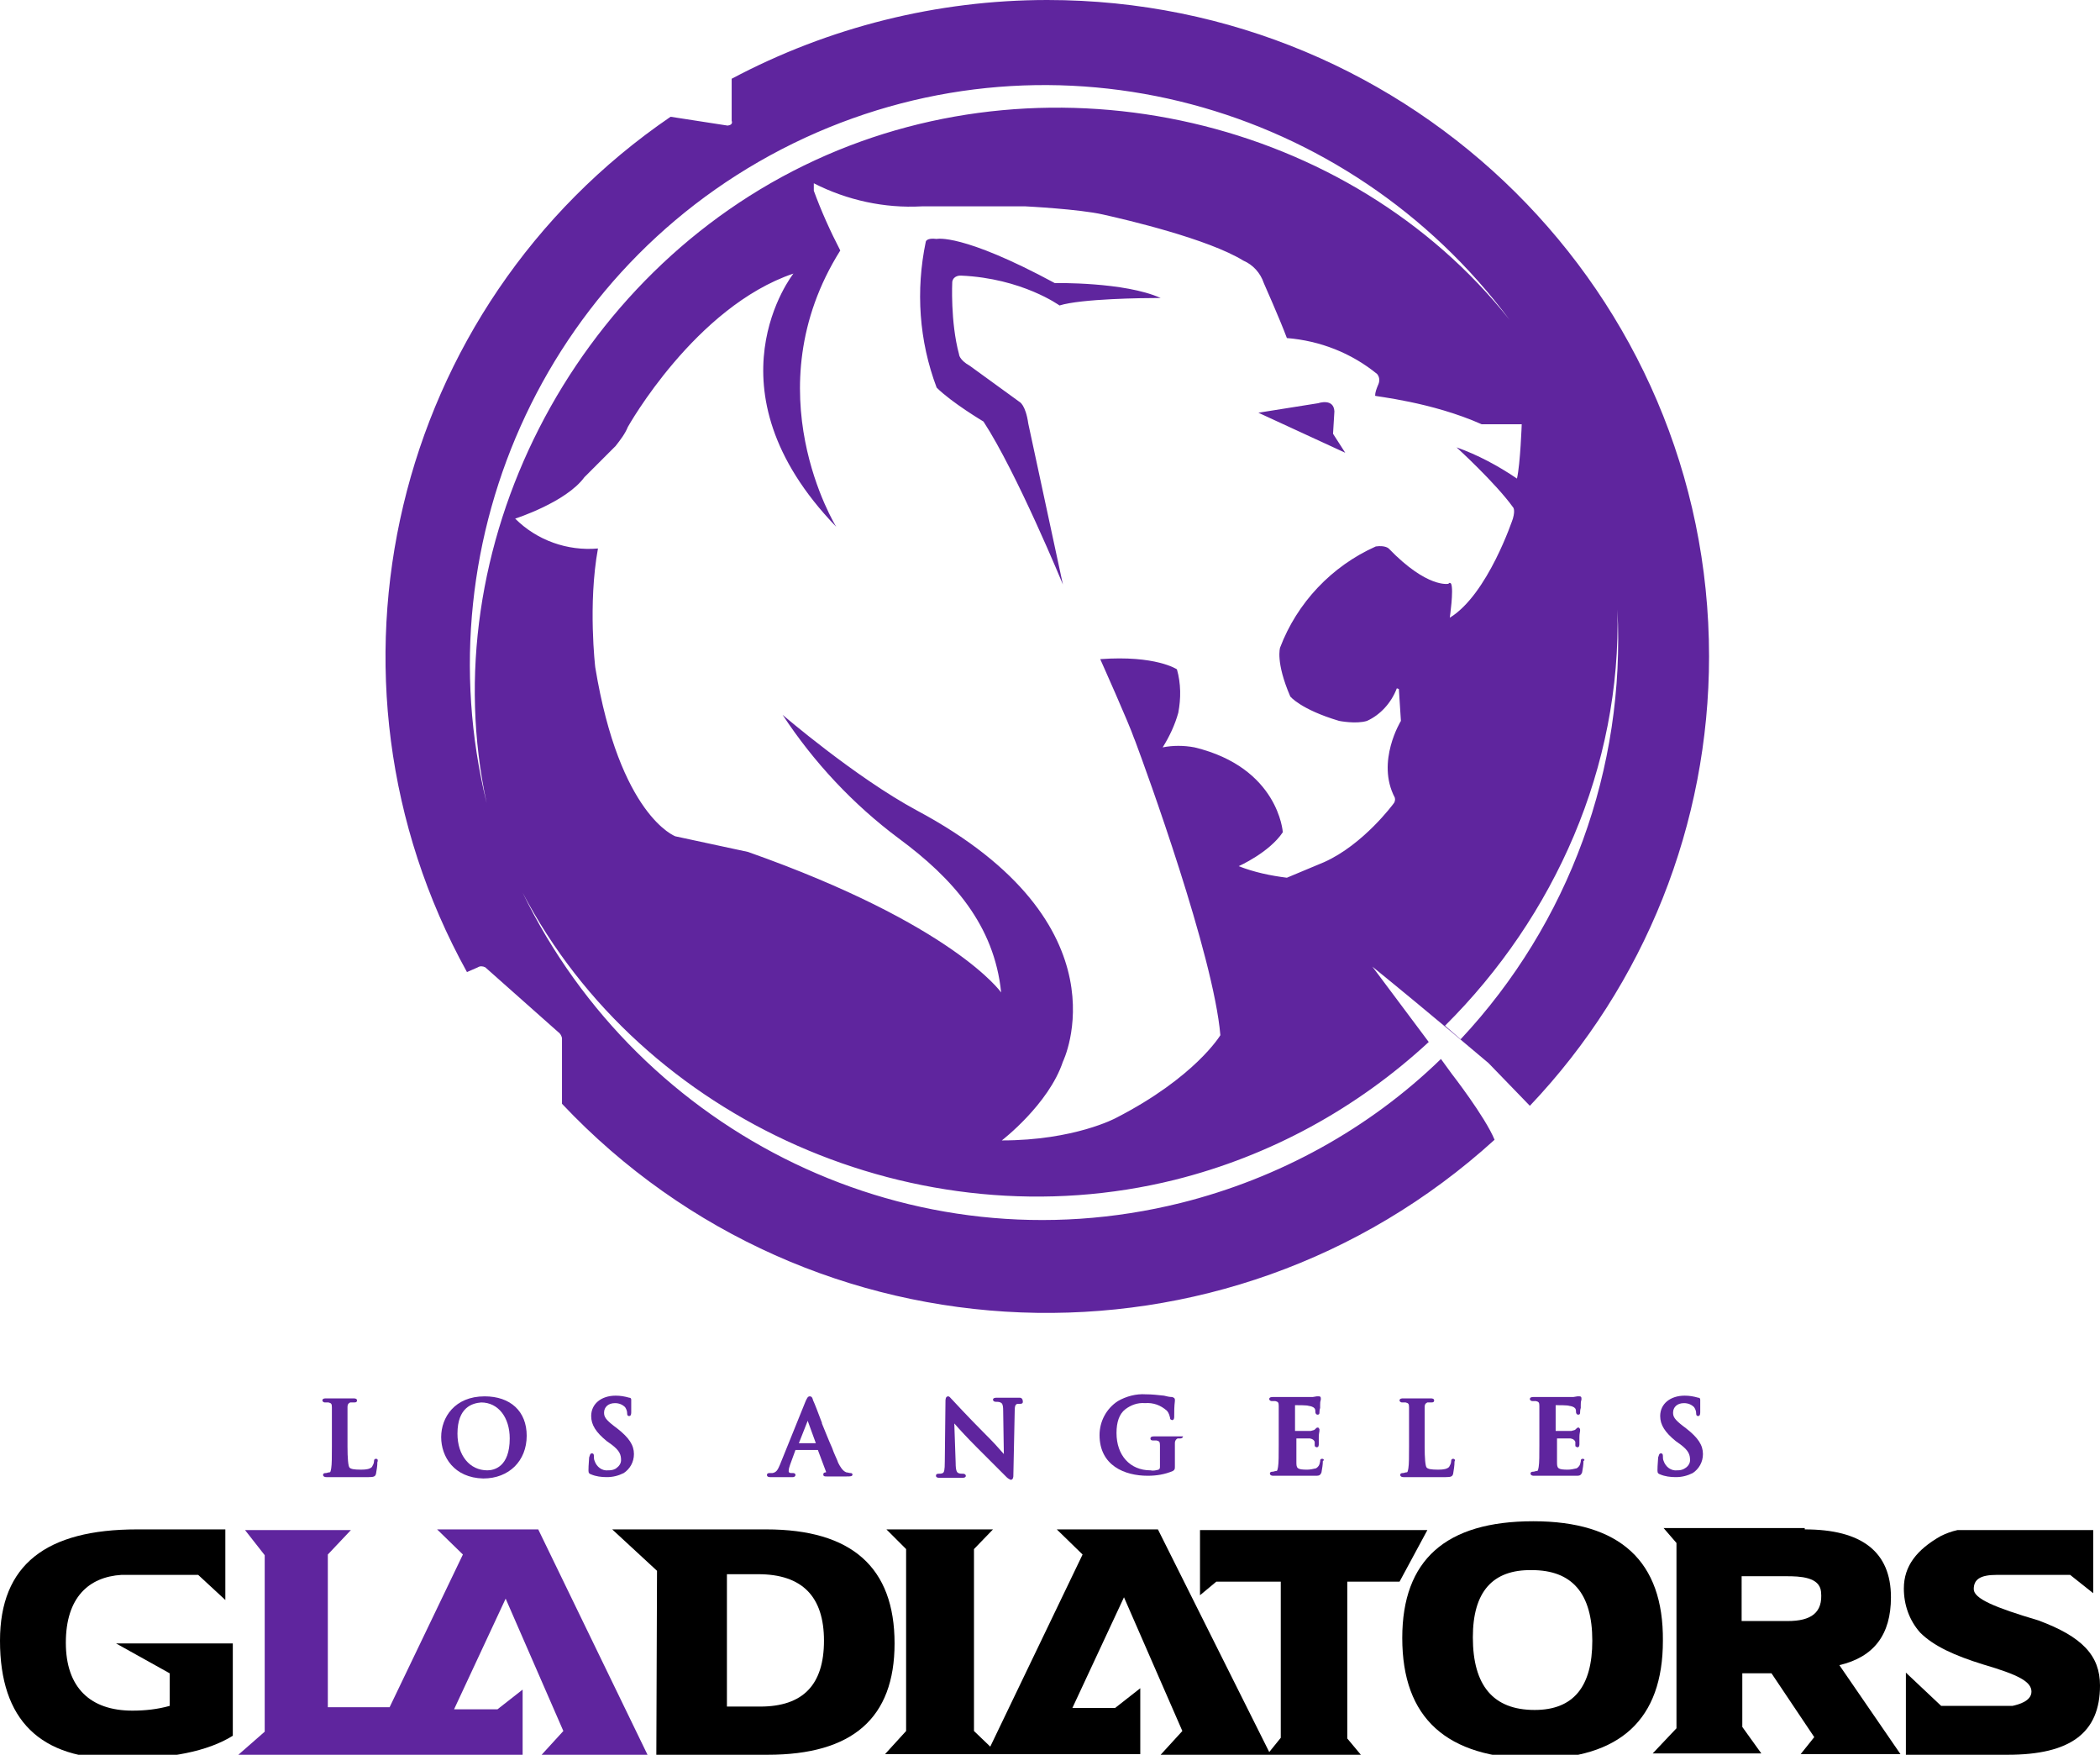 <?xml version="1.0" encoding="utf-8"?>
<!-- Generator: Adobe Illustrator 27.5.0, SVG Export Plug-In . SVG Version: 6.00 Build 0)  -->
<svg version="1.1" id="Layer_1" xmlns="http://www.w3.org/2000/svg" xmlns:xlink="http://www.w3.org/1999/xlink" x="0px" y="0px"
	 viewBox="0 0 309.4 258.5" style="enable-background:new 0 0 309.4 258.5;" xml:space="preserve">
<style type="text/css">
	.st0{fill:#5F259E;}
	.st1{fill-rule:evenodd;clip-rule:evenodd;fill:#5F259E;}
	.st2{fill-rule:evenodd;clip-rule:evenodd;}
</style>
<path class="st0" d="M95.4,258.5l-16.1-33.2H64.4l3.8,3.7l-10.8,22.5h-9.1V229l3.4-3.6H36.1l2.9,3.7v26l-4,3.5H77v-9.7l-3.7,2.9
	h-6.4l7.6-16.3L83,255l-3.2,3.5H95.4L95.4,258.5z"/>
<path class="st0" d="M55.4,214.9c-0.2,0-0.3,0.1-0.3,0.4c0,0.3-0.2,0.6-0.3,0.8c-0.3,0.3-0.8,0.4-1.6,0.4c-1.1,0-1.5-0.1-1.7-0.3
	c-0.2-0.2-0.3-1.4-0.3-3.1v-5.8c0-0.5,0.2-0.6,0.4-0.7c0.2,0,0.4,0,0.6,0c0.3,0,0.4-0.1,0.4-0.3c0-0.3-0.4-0.3-0.5-0.3h-4.1
	c-0.1,0-0.5,0-0.5,0.3c0,0.1,0.1,0.3,0.4,0.3c0.2,0,0.3,0,0.5,0c0.4,0.1,0.5,0.2,0.5,0.7c0,0.5,0,0.9,0,3.2v2.6c0,1.4,0,2.6-0.1,3.2
	c-0.1,0.5-0.1,0.6-0.3,0.6c-0.2,0-0.3,0.1-0.5,0.1c-0.4,0-0.4,0.2-0.4,0.3c0,0.1,0.1,0.3,0.5,0.3h1.9c0.6,0,1.1,0,1.8,0h2.5
	c0.8,0,1-0.1,1.1-0.5c0.1-0.6,0.2-1.1,0.2-1.7C55.7,215.2,55.7,214.9,55.4,214.9z"/>
<path class="st1" d="M65,211.7c0-2.9,2-6,6.4-6c3.8,0,6.2,2.2,6.2,5.8c0,3.7-2.6,6.3-6.4,6.3C66.9,217.7,65,214.6,65,211.7z
	 M67.4,211.2c0,3.2,1.8,5.4,4.4,5.4l0,0c1,0,3.3-0.5,3.3-4.7c0-3.1-1.7-5.3-4.2-5.3C69.6,206.7,67.4,207.3,67.4,211.2z"/>
<path class="st0" d="M90.9,210.4l-0.4-0.3c-1.3-1-1.5-1.4-1.5-2c0-0.8,0.6-1.4,1.6-1.4c0.6,0,1.1,0.2,1.5,0.6
	c0.2,0.3,0.3,0.6,0.3,0.9c0,0.4,0.2,0.4,0.3,0.4c0.3,0,0.3-0.4,0.3-0.6c0-0.5,0-1,0-1.5v-0.3c0-0.2-0.1-0.3-0.3-0.3
	c-0.7-0.2-1.3-0.3-2-0.3c-2.1,0-3.6,1.2-3.6,3c0,1.3,0.7,2.4,2.3,3.7l0.7,0.5c1.2,0.9,1.4,1.5,1.4,2.3c0,0.4-0.2,0.8-0.6,1.1
	c-0.3,0.3-0.8,0.4-1.2,0.4h-0.1c-0.9,0.1-1.7-0.5-2-1.4c-0.1-0.2-0.1-0.5-0.1-0.7c0-0.4-0.2-0.4-0.3-0.4c-0.3,0-0.3,0.4-0.4,0.6v0
	c0,0.3-0.1,1.1-0.1,1.9c0,0.4,0.1,0.5,0.4,0.6c0.7,0.3,1.5,0.4,2.3,0.4c0.9,0,1.7-0.2,2.5-0.6c0.9-0.6,1.5-1.6,1.5-2.8
	C93.4,212.9,92.7,211.8,90.9,210.4z"/>
<path class="st1" d="M124.7,216.9c0.2,0,0.4,0.1,0.6,0.1c0.3,0,0.3,0.2,0.3,0.2c0,0.3-0.3,0.3-0.9,0.3h-2.9c0,0,0,0,0,0
	c-0.3,0-0.5,0-0.5-0.3c0-0.3,0.3-0.3,0.4-0.3c0,0,0-0.1,0-0.1l-1.2-3.2h-3.3l-0.8,2.2c-0.1,0.3-0.2,0.6-0.2,0.9c0,0.1,0,0.3,0.4,0.3
	h0.2c0.1,0,0.4,0,0.4,0.3c0,0.1-0.1,0.3-0.4,0.3h-1.9h-1.4c-0.1,0-0.5,0-0.5-0.3c0-0.1,0-0.3,0.4-0.3c0.1,0,0.3,0,0.4,0
	c0.6-0.1,0.8-0.5,1.1-1.2l3.8-9.4c0.2-0.4,0.3-0.7,0.6-0.7s0.4,0.2,0.5,0.6c0.2,0.4,0.7,1.7,1.3,3.3l0,0.1c0.5,1.2,1,2.5,1.5,3.6
	c0.3,0.9,0.7,1.6,0.9,2.2C124.1,216.7,124.5,216.8,124.7,216.9z M117.7,212.6h2.5l-1.2-3.3L117.7,212.6z"/>
<path class="st0" d="M150.2,205.9c-0.5,0-0.9,0-1.2,0h-2.1c-0.2,0-0.6,0-0.6,0.3c0,0.1,0.1,0.3,0.4,0.3c0.2,0,0.5,0,0.7,0.1
	c0.2,0.1,0.4,0.2,0.4,1.2l0.1,6.4l-0.8-0.9c-0.7-0.8-1.6-1.7-2.2-2.3c-2.3-2.3-4.6-4.8-4.6-4.8l-0.1-0.1c-0.2-0.2-0.3-0.4-0.5-0.4
	c-0.4,0-0.4,0.5-0.4,0.7l-0.1,8.9c0,1.3-0.1,1.6-0.3,1.7c-0.2,0.1-0.4,0.1-0.6,0.1c-0.4,0-0.4,0.2-0.4,0.3c0,0.3,0.4,0.3,0.5,0.3
	c0.5,0,0.9,0,1.4,0h0.6c0.3,0,0.8,0,1.4,0c0.1,0,0.5,0,0.5-0.3c0-0.1-0.1-0.3-0.4-0.3c-0.2,0-0.5,0-0.7-0.1
	c-0.2-0.1-0.4-0.3-0.4-1.5l-0.2-5.8l0.1,0.1c0.6,0.7,1.9,2.1,3.2,3.4l2,2c1,1,1.9,1.9,2.4,2.4c0.2,0.2,0.4,0.3,0.6,0.4
	c0.4,0,0.4-0.5,0.4-0.6l0.2-9.5c0-0.8,0.1-1,0.4-1.1c0.1,0,0.3,0,0.4,0c0.4,0,0.4-0.2,0.4-0.3C150.7,205.9,150.3,205.9,150.2,205.9z
	"/>
<path class="st0" d="M173.9,211.6H170c-0.1,0-0.5,0-0.5,0.3c0,0.1,0,0.3,0.4,0.3c0.2,0,0.4,0,0.5,0c0.4,0.1,0.5,0.2,0.5,0.7
	c0,0.5,0,1,0,1.8v1.4c0,0.3-0.1,0.3-0.2,0.4c-0.4,0.1-0.8,0.2-1.2,0.1c-3,0-5-2.2-5-5.5c0-1.6,0.4-2.8,1.3-3.5
	c0.8-0.6,1.8-1,2.9-0.9c1.2-0.1,2.3,0.3,3.2,1.1c0.3,0.3,0.4,0.7,0.5,1.1c0,0.1,0,0.2,0.1,0.2c0.1,0.1,0.2,0.1,0.2,0.1
	c0.3,0,0.3-0.4,0.3-0.5c0-0.8,0-1.5,0.1-2.3v-0.2c0-0.2-0.1-0.3-0.4-0.4c-0.4,0-0.8-0.1-1.2-0.2c-0.9-0.1-1.8-0.2-2.7-0.2
	c-1.4-0.1-2.9,0.3-4.1,1c-1.7,1.1-2.7,3-2.7,5c0,4.5,3.7,6,7.1,6c1.3,0,2.5-0.2,3.7-0.7c0.3-0.2,0.3-0.3,0.3-0.7v-3.4
	c0-0.4,0.2-0.6,0.4-0.7c0.1,0,0.2,0,0.4,0c0.3,0,0.4-0.2,0.4-0.3C174.4,211.6,174.1,211.6,173.9,211.6z"/>
<path class="st0" d="M194.8,214.9c-0.3,0-0.3,0.2-0.3,0.4c-0.1,0.6-0.3,0.8-0.6,1c-0.4,0.1-0.9,0.2-1.3,0.2c-1.5,0-1.6-0.2-1.6-1.1
	v-3.5c0.5,0,1.8,0,2,0c0.5,0.1,0.6,0.3,0.7,0.5c0,0.1,0,0.2,0,0.4v0.1c0,0.1,0,0.2,0.1,0.2c0.1,0.1,0.1,0.1,0.2,0.1h0
	c0.3,0,0.3-0.3,0.3-0.5v-1c0-0.5,0.1-0.8,0.1-0.9c0-0.1,0-0.1,0-0.2c0-0.1,0-0.1-0.1-0.2c0-0.1-0.1-0.1-0.2-0.1h0
	c-0.1,0-0.2,0.1-0.4,0.3c-0.1,0.1-0.3,0.1-0.6,0.2h-2.3V207c0.4,0,1.8,0,2,0.1c0.7,0.1,0.8,0.3,0.9,0.4c0.1,0.2,0.1,0.3,0.1,0.5
	c0,0.3,0.2,0.4,0.3,0.4c0.1,0,0.3,0,0.3-0.3c0-0.1,0-0.4,0.1-0.7V207c0-0.3,0-0.5,0.1-0.8c0-0.1,0-0.1,0-0.2c0-0.3-0.2-0.3-0.3-0.3
	c-0.1,0-0.1,0-0.2,0h-0.1c-0.1,0-0.5,0.1-0.6,0.1c-0.1,0-1.5,0-3.7,0h-2.2c-0.1,0-0.5,0-0.5,0.3c0,0.1,0.1,0.3,0.4,0.3
	c0.2,0,0.4,0,0.5,0c0.4,0.1,0.5,0.2,0.5,0.7c0,0.5,0,0.9,0,3.2v2.6c0,1.4,0,2.6-0.1,3.2c-0.1,0.5-0.1,0.6-0.3,0.6
	c-0.2,0-0.3,0.1-0.5,0.1c-0.4,0-0.4,0.2-0.4,0.3c0,0.1,0.1,0.3,0.5,0.3h1.9c0.4,0,0.9,0,1.6,0h0.4c0.6,0,1.3,0,2.2,0
	c0.6,0,0.8,0,1-0.5c0.1-0.6,0.2-1.1,0.2-1.7C195.1,215.2,195.1,214.9,194.8,214.9z"/>
<path class="st0" d="M214.1,214.9c-0.2,0-0.3,0.1-0.3,0.4c0,0.3-0.2,0.6-0.3,0.8c-0.3,0.3-0.8,0.4-1.6,0.4c-1.1,0-1.5-0.1-1.7-0.3
	c-0.2-0.2-0.3-1.4-0.3-3.1v-5.8c0-0.5,0.2-0.6,0.4-0.7c0.2,0,0.4,0,0.6,0c0.3,0,0.4-0.1,0.4-0.3c0-0.3-0.4-0.3-0.5-0.3h-4.1
	c-0.1,0-0.5,0-0.5,0.3c0,0.1,0.1,0.3,0.4,0.3c0.2,0,0.3,0,0.5,0c0.4,0.1,0.5,0.2,0.5,0.7c0,0.5,0,0.9,0,3.2v2.6c0,1.4,0,2.6-0.1,3.2
	c-0.1,0.5-0.1,0.6-0.3,0.6c-0.2,0-0.3,0.1-0.5,0.1c-0.4,0-0.4,0.2-0.4,0.3c0,0.1,0.1,0.3,0.5,0.3h1.9c0.6,0,1.1,0,1.8,0h2.5
	c0.8,0,1-0.1,1.1-0.5c0.1-0.6,0.2-1.2,0.2-1.8C214.4,215.2,214.4,214.9,214.1,214.9z"/>
<path class="st0" d="M233.2,214.9c-0.3,0-0.3,0.2-0.3,0.4c-0.1,0.6-0.3,0.8-0.6,1c-0.4,0.1-0.9,0.2-1.3,0.2c-1.5,0-1.6-0.2-1.6-1.1
	v-3.5c0.5,0,1.8,0,2,0c0.5,0.1,0.6,0.3,0.7,0.5c0,0.1,0,0.2,0,0.4v0.1c0,0.1,0,0.2,0.1,0.2c0.1,0.1,0.1,0.1,0.2,0.1h0
	c0.3,0,0.3-0.3,0.3-0.5v-1c0-0.5,0.1-0.8,0.1-0.9c0-0.1,0-0.1,0-0.2c0-0.1,0-0.1-0.1-0.2c0-0.1-0.1-0.1-0.2-0.1h0
	c-0.1,0-0.2,0.1-0.4,0.3c-0.1,0.1-0.3,0.1-0.6,0.2h-2.3V207c0.4,0,1.8,0,2,0.1c0.7,0.1,0.8,0.3,0.9,0.4c0.1,0.2,0.1,0.3,0.1,0.5
	c0,0.3,0.2,0.4,0.3,0.4s0.3,0,0.3-0.3c0-0.1,0-0.4,0.1-0.7V207c0-0.3,0-0.5,0.1-0.8c0-0.1,0-0.1,0-0.2c0-0.3-0.2-0.3-0.3-0.3
	c-0.1,0-0.1,0-0.2,0h-0.1c-0.1,0-0.5,0.1-0.6,0.1s-1.5,0-3.7,0h-2.2c-0.1,0-0.5,0-0.5,0.3c0,0.1,0.1,0.3,0.4,0.3c0.2,0,0.4,0,0.5,0
	c0.4,0.1,0.5,0.2,0.5,0.7c0,0.5,0,0.9,0,3.2v2.6c0,1.4,0,2.6-0.1,3.2c-0.1,0.5-0.1,0.6-0.3,0.6c-0.2,0-0.3,0.1-0.5,0.1
	c-0.4,0-0.4,0.2-0.4,0.3c0,0.1,0.1,0.3,0.5,0.3h1.9c0.4,0,0.9,0,1.6,0h0.4c0.6,0,1.3,0,2.2,0c0.6,0,0.8,0,1-0.5
	c0.1-0.6,0.2-1.1,0.2-1.7C233.5,215.2,233.5,214.9,233.2,214.9z"/>
<path class="st0" d="M248.4,210.4l-0.4-0.3c-1.3-1-1.5-1.4-1.5-2c0-0.8,0.6-1.4,1.6-1.4c0.6,0,1.1,0.2,1.5,0.6
	c0.2,0.3,0.3,0.6,0.3,0.9c0,0.4,0.2,0.4,0.3,0.4c0.3,0,0.3-0.4,0.3-0.6c0-0.5,0-1,0-1.5v-0.3c0-0.2-0.1-0.3-0.3-0.3
	c-0.7-0.2-1.3-0.3-2-0.3c-2.1,0-3.6,1.2-3.6,3c0,1.3,0.7,2.4,2.3,3.7l0.7,0.5c1.2,0.9,1.4,1.5,1.4,2.3c0,0.4-0.2,0.8-0.6,1.1
	s-0.8,0.4-1.2,0.4h-0.1c-0.9,0.1-1.7-0.5-2-1.4c-0.1-0.2-0.1-0.5-0.1-0.7c0-0.4-0.2-0.4-0.3-0.4c-0.3,0-0.3,0.4-0.4,0.6v0
	c0,0.3-0.1,1.1-0.1,1.9c0,0.4,0.1,0.5,0.4,0.6c0.7,0.3,1.5,0.4,2.3,0.4c0.9,0,1.7-0.2,2.5-0.6c0.9-0.6,1.5-1.6,1.5-2.8
	C250.9,212.9,250.2,211.8,248.4,210.4z"/>
<path d="M33.2,225.3v10.4l-4-3.7l-11.3,0c-4.8,0.3-8.2,3.3-8.2,10c0,6.6,3.6,10,9.8,10c1.9,0,3.7-0.2,5.5-0.7v-4.8l-7.9-4.4h17.2
	v13.6c-3.7,2.3-9.2,3.4-16.6,3.4C5.9,259.2,0,253.4,0,241.7c0-11.2,6.8-16.4,20.2-16.4L33.2,225.3z"/>
<path class="st2" d="M90.2,225.3h22.7c12.6,0,18.9,5.6,18.9,16.8c0,11-6.2,16.4-18.7,16.4H96.7l0.1-27.1L90.2,225.3z M107.2,251.4
	h4.8c6.3,0,9.4-3.2,9.4-9.7c0-6.5-3.2-9.8-9.7-9.8h-4.6V251.4z"/>
<path d="M206.2,233l4.1-7.6h-33.5v9.6l2.4-2h9.5v23l-1.7,2.1l-16.4-32.8h-14.9l3.8,3.7l-13.6,28.3l-2.4-2.3v-26.8l2.8-2.9h-15.7
	l2.9,2.9v26.8l-3.1,3.4h14.8h1.8h21v-9.7l-3.7,2.9H158l7.6-16.3l8.6,19.7l-3.2,3.5h15.5h0.6h13.4l-2-2.4V233H206.2L206.2,233z"/>
<path class="st2" d="M206.6,241.3c0-11.5,6.4-17.2,19.3-17.2c12.8,0,19.2,5.9,19.1,17.6c0,11.6-6.3,17.4-18.8,17.4
	C213.1,259,206.6,253.1,206.6,241.3z M217,241.2c0,7.1,3,10.7,9.1,10.7c5.7,0,8.5-3.4,8.5-10.2c0-7-3-10.4-8.9-10.4
	C219.9,231.2,217,234.5,217,241.2z"/>
<path class="st2" d="M265.9,225.3c8.4,0,12.7,3.3,12.7,10c0,5.5-2.5,8.8-7.6,10l9,13.1h-14.7l2-2.5l-6.3-9.4h-4.3v7.9l2.8,3.9h-16
	l3.5-3.7v-27.3l-1.9-2.2H265.9z M256.7,238.8h6.7c3.4,0,5.2-1.2,4.9-4.3c-0.2-2.2-3.1-2.3-5.1-2.3h-6.6V238.8z"/>
<path d="M300.3,238.7c-6.4-1.9-9.5-3.2-9.5-4.6s0.9-2.1,3.4-2.1H305l3.4,2.7v-9.3h-20c-0.9,0.2-1.7,0.5-2.5,0.9
	c-3.5,2-5.4,4.4-5.4,7.7c0,2.4,0.8,4.7,2.4,6.5c2,2,5.1,3.4,9.3,4.7c5.1,1.5,7.1,2.5,7.1,4c0,1.4-1.9,1.9-2.8,2.1H286l-5.2-4.9v12.1
	h15c9.2,0,13.6-3.2,13.6-10.2C309.4,243.9,306.8,241.1,300.3,238.7z"/>
<path class="st1" d="M98.8,17.2l8.4,1.3c0.9-0.1,0.6-0.7,0.6-0.7v-6.2C122.1,4,138.1,0,154.3,0c53.9,0,97.5,43.3,97.5,96.7
	c0,24.6-9.4,48.3-26.4,66.2l-6.1-6.3c0,0-8.6-7.3-17.1-14.2l8.3,11.1c-10.6,9.8-23.4,16.8-37.4,20.3c-37.8,9.4-78.5-8.7-96.1-42.3
	c17.3,35.6,57.3,55.6,97,45.7c14.4-3.6,27.7-10.9,38.3-21.2l1.6,2.2c0,0,4.9,6.3,6.3,9.7c-39.6,36-100.7,33.6-137.4-5.3v-9.7
	c-0.1-0.4-0.3-0.7-0.6-0.9l-10.7-9.5c-0.4-0.2-0.8-0.2-1.1,0l-1.6,0.7C44.8,99.8,57.8,45.2,98.8,17.2z M118.6,20.3
	c37.1-17.1,80.1-5,103.8,26.8c-23.5-29.6-67-39.8-102.3-23.5c-35.8,16.5-56.5,57.2-48.4,94.7C62.1,79.2,81,37.7,118.6,20.3z
	 M215.2,153.1c16-17.1,24.3-39.9,23.1-63.3c0.6,23.1-9.2,45.2-25.4,61.3L215.2,153.1z M218.3,62.5h5.9c0,0-0.2,5.8-0.7,8
	c-2.8-1.9-5.8-3.5-8.9-4.6c0,0,5.7,5.2,8.3,8.8c0,0,0.4,0.3,0,1.7c0,0-3.7,11.2-9.3,14.6c0,0,0.6-4.1,0.2-5c0,0-0.2-0.3-0.4,0
	c0,0-3.1,0.7-8.8-5.2c0,0-0.5-0.5-1.9-0.3c-6.5,2.9-11.6,8.3-14.1,14.9c0,0-0.7,2.1,1.5,7.2c0,0,1.5,1.9,7.2,3.6c0,0,2.5,0.5,4.1,0
	c2-0.9,3.6-2.7,4.4-4.8l0.3,0.1l0.3,4.7c0,0-3.7,6-0.9,11.3c0.1,0.3,0,0.7-0.2,0.9c0,0-4.4,6-10.2,8.6l-5.5,2.3
	c-2.4-0.3-4.8-0.8-7.1-1.7c0,0,4.5-2,6.5-5c0,0-0.6-9.5-13-12.5c-1.6-0.3-3.2-0.3-4.7,0c1-1.6,1.8-3.3,2.3-5.1
	c0.4-2.1,0.4-4.3-0.2-6.4c0,0-3.1-2.1-11.3-1.5c0,0,4.3,9.6,5,11.7c0,0,0.1,0.2,0.2,0.5c1.5,4,11.5,31.4,12.5,43.2
	c0,0-3.7,6.2-15.4,12.2c0,0-6.1,3.3-16.8,3.3c0,0,6.9-5.3,9-11.6c0,0,9.9-20.2-21.5-37c-9.1-4.9-19.8-14.1-19.8-14.1
	c4.6,7,10.4,13.2,17.1,18.2c8,5.9,14.1,12.8,15.1,22.7c0,0-7-10-37.3-20.7l-10.7-2.3c0,0-8.2-3-11.8-24.9c0,0-1.1-9.3,0.4-17.5
	c-4.5,0.4-9-1.2-12.2-4.4c0,0,7.5-2.4,10.2-6.1c0,0,4.2-4.2,4.6-4.6c0.7-0.9,1.4-1.8,1.8-2.8c0,0,9.9-17.7,24.4-22.6
	c0,0-13.4,16.9,6.3,37.3c0,0-12.4-20,0.6-40.7c-1.5-2.9-2.8-5.8-3.9-8.8l0-1.1c4.9,2.5,10.4,3.7,15.9,3.4c0,0,8.7,0,15.3,0
	c0,0,7.9,0.4,11.4,1.2c3.6,0.8,15.5,3.6,20.7,6.8c1.4,0.6,2.5,1.8,3,3.3c0,0,2.4,5.4,3.4,8.1c4.9,0.4,9.5,2.2,13.3,5.3
	c0.4,0.5,0.4,1.1,0.1,1.7c-0.2,0.5-0.4,1-0.4,1.5C202.6,58.4,210.9,59.2,218.3,62.5z M141.6,40.6c9,0.4,14.5,4.4,14.5,4.4
	c3.2-1,12.4-1.1,14.5-1.1l0,0h0c0.3,0,0.4,0,0.4,0c-5.3-2.4-15.6-2.2-15.6-2.2c-13.7-7.4-17.4-6.5-17.4-6.5
	c-1.5-0.2-1.6,0.4-1.6,0.4c-1.5,7.2-1,14.6,1.6,21.5c2.2,2.2,6.9,5,6.9,5c4.9,7.5,11.7,24,11.7,24l-5.1-23.7
	c-0.4-2.8-1.3-3.2-1.3-3.2l-7.3-5.3c-1.6-0.9-1.6-1.7-1.6-1.7c-1.3-4.8-1-10.7-1-10.7C140.5,40.5,141.6,40.6,141.6,40.6z
	 M185.4,60.8l8.8-1.4c0,0,2.3-0.8,2.4,1.2l-0.2,3.3l1.8,2.8L185.4,60.8z"/>
</svg>
